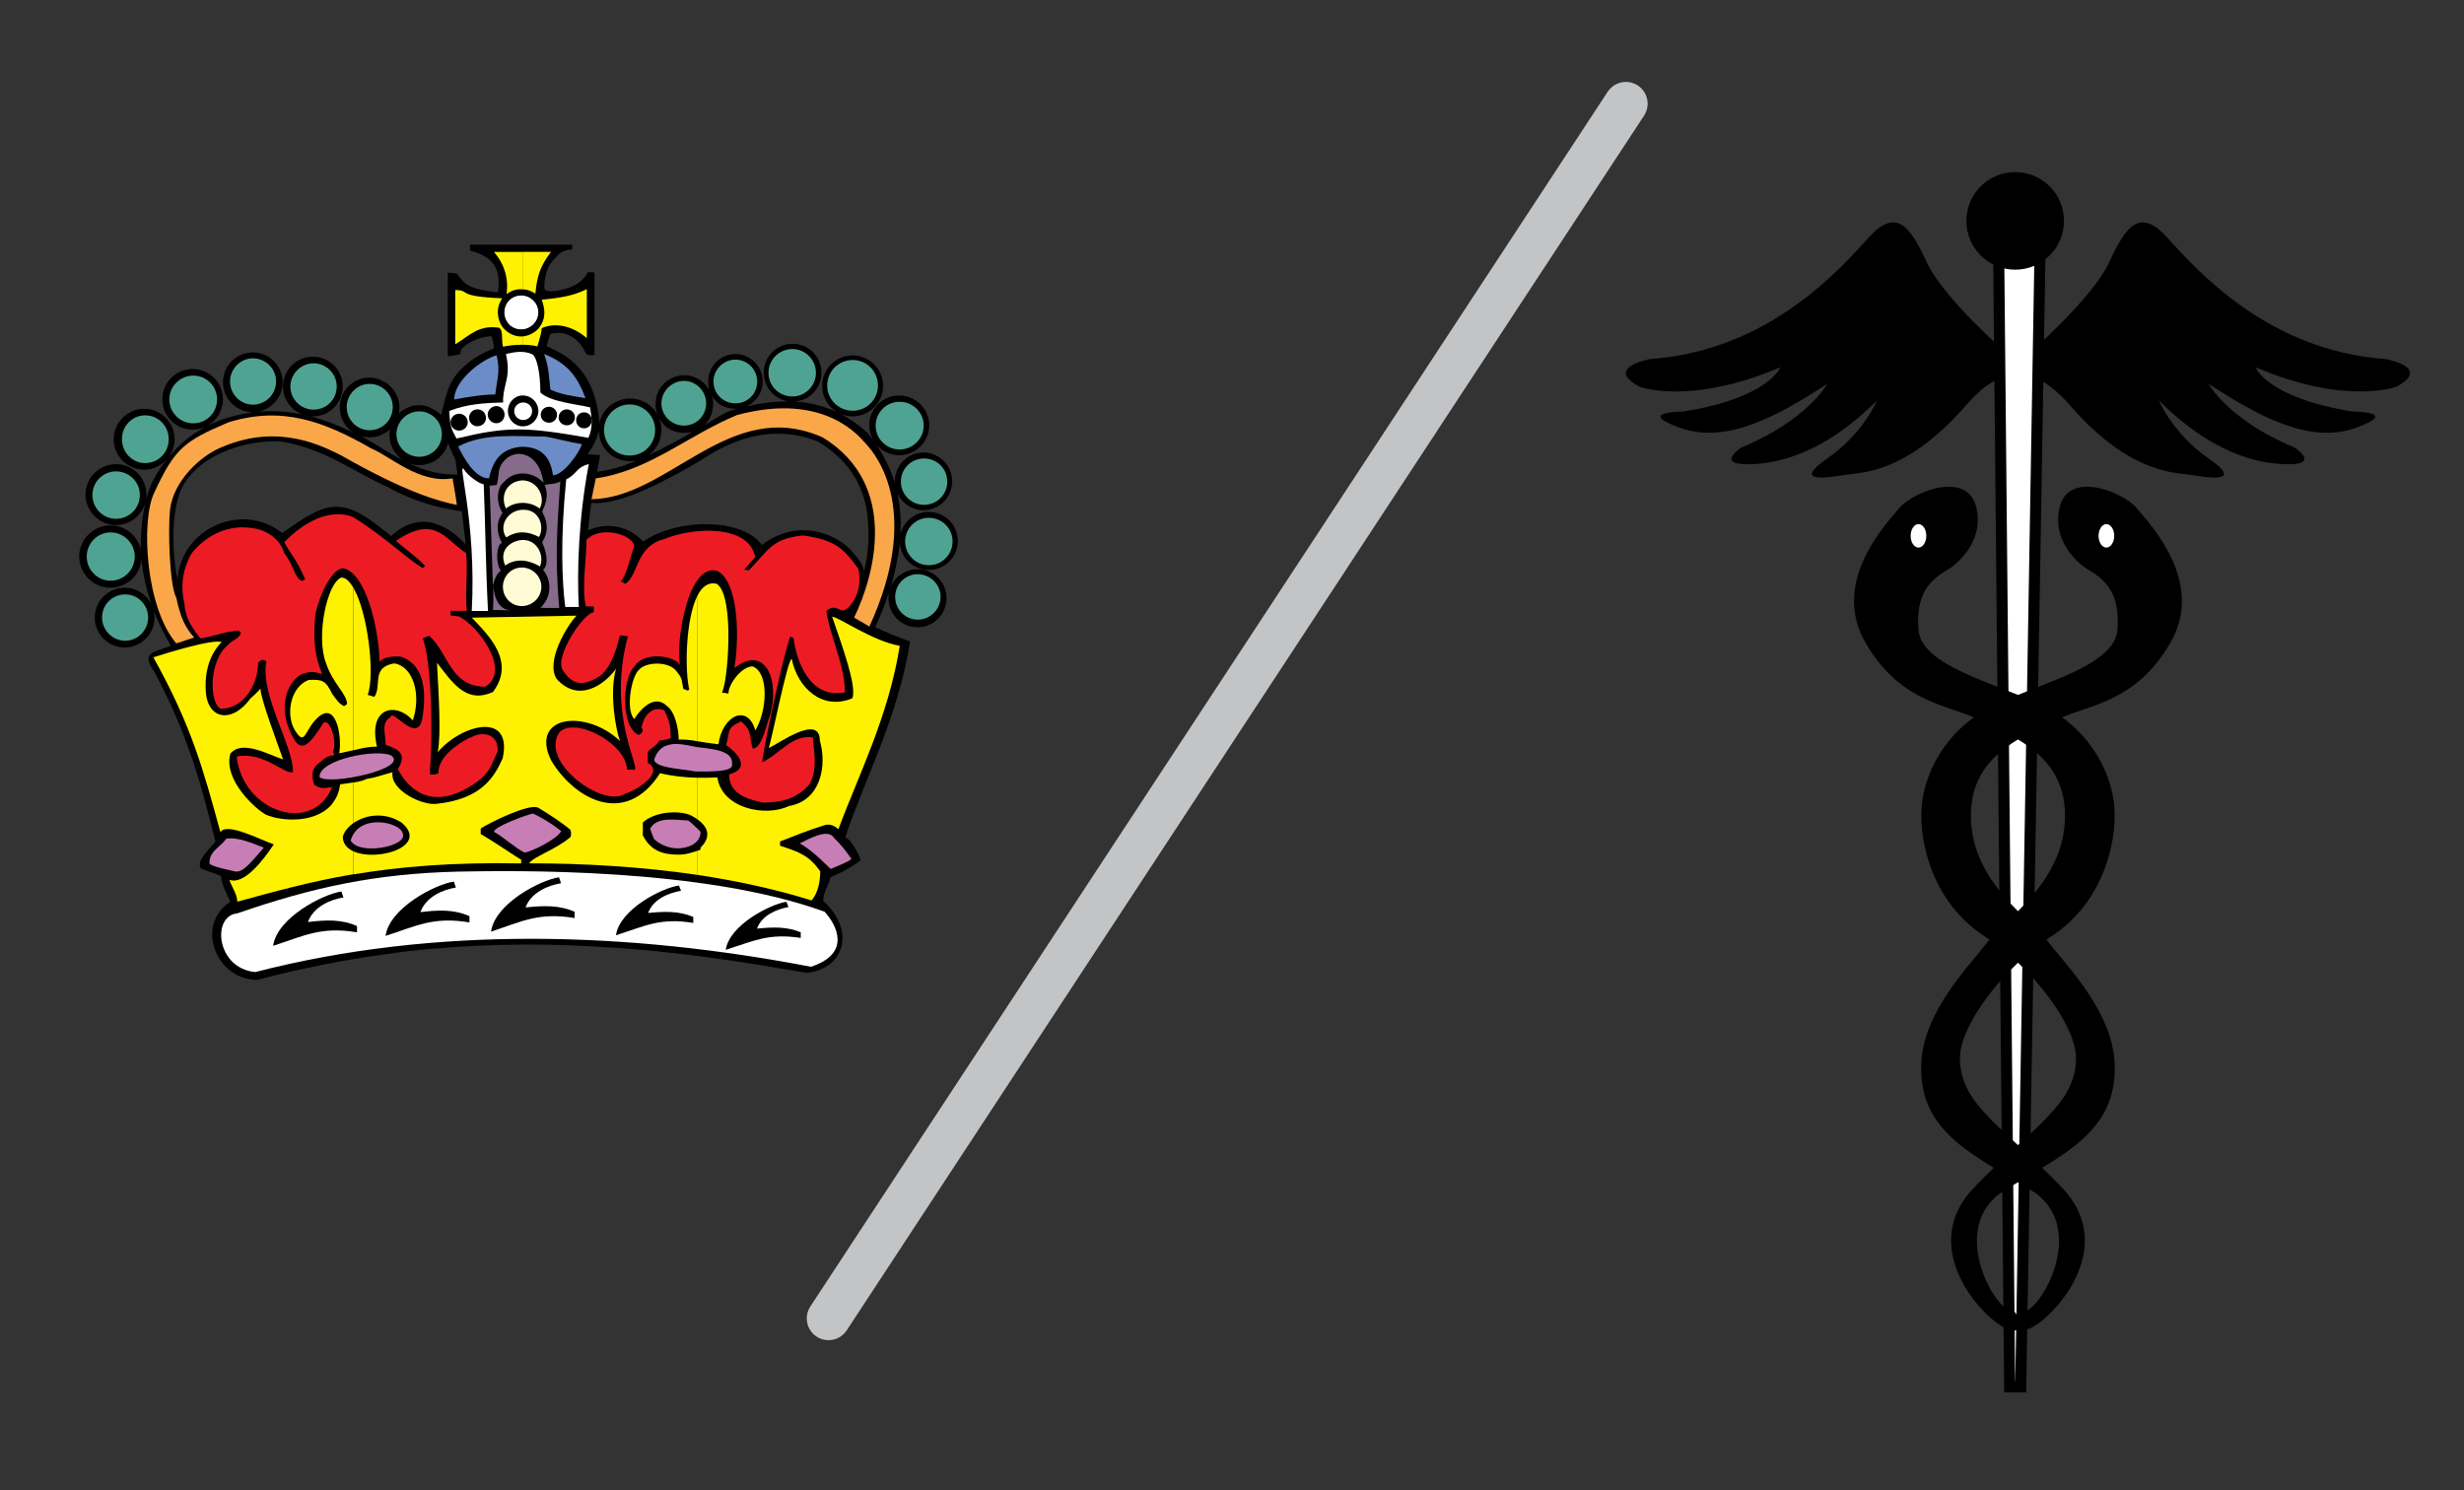 <?xml version="1.0" encoding="utf-8"?>
<svg
	xmlns="http://www.w3.org/2000/svg"
	xmlns:xlink="http://www.w3.org/1999/xlink"
	viewBox="0 0 321.01 194.2"
>
<rect x="0" y="0" width="321.01" height="194.2" fill="#333333" stroke="none"/>
<style type="text/css">
	.st0{fill:#FFFFFF;}
	.st1{fill:#FFF200;}
	.st2{fill:#ED1C24;}
	.st3{fill:#FAA74A;}
	.st4{fill:#866C8A;}
	.st5{fill:#FFFCD5;}
	.st6{fill:#6C8CC7;}
	.st7{fill:#C77EB5;}
	.st8{fill:#4FA392;}
	.st9{fill:#FFFFFF;stroke:#FFFFFF;stroke-width:0.129;}
	.st10{fill:#FFFFFF;stroke:#000000;stroke-width:1.44;stroke-linecap:round;stroke-miterlimit:10;}
	.st11{fill:#FFFFFF;stroke:#C2C4C6;stroke-width:5.669;stroke-linecap:round;stroke-miterlimit:10;}
</style>
<path d="M93.9,68.42v56.55c3.76,0.52,7.52,1.17,11.28,1.81c5.31-0.78,6-5.96,2.07-9.37c0-1.25,0.73-2.03,0.95-3.11
	c1.47-0.6,2.64-1.25,3.93-2.2c-0.17-0.69-1.34-2.94-2.03-2.94c2.51-7.6,6.87-15.55,8.47-25.57c-1.81-0.65-3.33-1.3-4.54-1.86
	c0.65-1.47,1.3-3.02,1.81-4.62c-0.09,0.3-0.09,0.56-0.09,0.82c0,2.12,1.68,3.8,3.8,3.8c2.07,0,3.76-1.68,3.76-3.8
	c0-2.07-1.68-3.76-3.76-3.76c-1.6,0-2.94,0.95-3.54,2.33c0.6-1.86,0.99-3.76,1.21-5.7c0.17,1.94,1.81,3.46,3.76,3.46
	c2.12,0,3.8-1.68,3.8-3.76c0-2.12-1.68-3.8-3.8-3.8c-1.77,0-3.28,1.25-3.67,2.89c0.09-1.77,0-3.54-0.39-5.27
	c0.6,1.25,1.9,2.16,3.37,2.16c2.07,0,3.76-1.68,3.76-3.76c0-2.07-1.68-3.76-3.76-3.76c-2.03,0-3.72,1.68-3.72,3.76
	c0,0.04,0,0.13,0,0.17c-0.52-1.68-1.3-3.33-2.38-4.92c0.73,0.82,1.77,1.34,2.94,1.34c2.16,0,3.93-1.73,3.93-3.89
	c0-2.16-1.77-3.89-3.93-3.89c-2.12,0-3.89,1.73-3.89,3.89c0,0.69,0.22,1.38,0.52,1.94c-0.26-0.35-0.52-0.69-0.82-1.04
	c-1.12-0.99-2.29-1.81-3.5-2.42c0.52,0.22,1.04,0.35,1.64,0.35c2.16,0,3.97-1.81,3.97-3.97c0-2.2-1.81-3.97-3.97-3.97
	c-2.2,0-3.97,1.77-3.97,3.97c0,1.51,0.82,2.81,2.07,3.46c-1.86-0.86-3.76-1.3-5.7-1.43c1.99-0.09,3.54-1.73,3.54-3.76
	c0-2.07-1.68-3.76-3.76-3.76c-2.07,0-3.76,1.68-3.76,3.76c0,1.94,1.43,3.5,3.28,3.76c-1.81-0.04-3.67,0.22-5.53,0.65
	c1.25-0.56,2.12-1.81,2.12-3.24c0-1.99-1.6-3.59-3.59-3.59c-0.69,0-1.34,0.22-1.9,0.56v6.09c0.56,0.3,1.21,0.48,1.9,0.48
	c0.09,0,0.17,0,0.26,0c-0.39,0.13-0.78,0.22-1.17,0.35c-0.3,0.17-0.6,0.3-0.99,0.52v4.32c4.54-2.29,8.68-2.51,12.7-0.91
	c4.32,2.59,6.31,6.31,6.52,10.67c0.17,2.12-0.04,4.19-0.52,6.22c-0.17-0.73-0.56-1.47-1.21-2.12c-1.81-2.59-7.26-5.05-12.1-1.3
	C98.18,69.54,96.19,68.72,93.9,68.42z"/>
<path d="M93.9,52.78v-6.09c-0.99,0.6-1.64,1.77-1.64,3.02c0,0.39,0.04,0.73,0.13,1.08c-0.65-1.12-1.86-1.9-3.24-1.9
	c-0.65,0-1.25,0.17-1.81,0.48v6.61c0.56,0.3,1.17,0.43,1.81,0.43c0.39,0,0.73-0.04,1.08-0.13c-0.91,0.52-1.86,1.08-2.89,1.6v4.32
	c1.73-0.91,3.41-1.86,4.88-2.81c0.56-0.35,1.12-0.65,1.68-0.95v-4.32c-0.6,0.35-1.34,0.82-2.16,1.3c0.73-0.69,1.17-1.68,1.17-2.76
	c0-0.39-0.04-0.78-0.17-1.12C93,52.05,93.43,52.48,93.9,52.78z"/>
<path d="M93.9,124.97V68.42c-2.12-0.26-4.45-0.09-6.57,0.52v55.21C89.54,124.37,91.74,124.67,93.9,124.97z"/>
<path d="M87.34,55.98v-6.61c-1.17,0.6-1.94,1.86-1.94,3.28c0,0.48,0.09,0.91,0.22,1.3c-0.69-1.21-2.03-2.03-3.54-2.03
	c-0.86,0-1.64,0.3-2.33,0.73v6.74c0.69,0.43,1.47,0.69,2.33,0.69c0.3,0,0.6,0,0.86-0.09c-1.08,0.48-2.16,0.86-3.2,1.12v4.19
	c2.33-0.52,5.01-1.73,7.6-3.11v-4.32c-0.91,0.52-1.9,0.99-2.85,1.43c1.04-0.73,1.68-1.94,1.68-3.28c0-0.52-0.09-0.99-0.26-1.47
	C86.26,55.16,86.73,55.68,87.34,55.98z"/>
<path d="M87.34,124.15V68.94c-1.34,0.39-2.59,0.95-3.54,1.64c-0.99-1.12-2.46-1.9-4.06-2.03v54.91
	C82.28,123.63,84.83,123.85,87.34,124.15z"/>
<path d="M79.73,59.39v-6.74c-0.86,0.6-1.47,1.51-1.68,2.59c0.04-0.91-0.13-1.94-0.48-3.2c-1.47-5.36-5.44-6.35-6.35-6.96l0.48-1.6
	c1.6-0.35,2.89,0.17,3.89,1.34c1.04,1.34,0.35,1.47,1.86,1.47V35.5l-0.86-0.04c-0.78,1.51-2.25,2.12-4.15,2.46
	c-1.3,0.09-1.6-0.04-1.51-0.69c0-2.25,1.12-3.5,2.2-4.36c0.48-0.3,0.95-0.3,1.43-0.39v-0.6H61.24v0.78
	c2.64,0.69,4.15,1.99,3.63,5.44c-4.15-0.48-4.36-1.17-5.36-2.46l-1.17-0.13v10.93l1.6-0.26c0.04-0.26,0.09-0.48,0.22-0.73
	c0.78-0.95,2.68-1.64,3.89-1.64c0.17,0.69,0.26,0.82,0.3,1.6c-2.81,1.04-5.36,3.11-6.05,5.62c-0.13,0.22-0.82,2.85-0.82,3.07
	c-0.3-0.3-0.6-0.56-0.99-0.73v6.78c0.91-0.52,1.6-1.34,1.9-2.38c0.3,0.86,0.69,1.6,0.95,2.12l0.26,1.94
	c-1.12,0.04-2.12-0.09-3.11-0.3v4.36c1.25,0.35,2.46,0.56,3.67,0.73l0.52,4.32c-1.43-1.51-2.81-2.42-4.19-2.76v55.43
	c8.04-0.69,15.72-0.69,23.24-0.13V68.55c-0.99-0.09-2.07,0.09-3.11,0.56c0.13-1.43,0.26-2.59,0.43-3.59c0.78,0.09,1.68,0,2.68-0.22
	v-4.19c-0.69,0.17-1.34,0.3-1.94,0.35c0.13-0.69,0.26-1.38,0.39-2.16l-1.64-0.13c0.73-0.99,1.25-1.94,1.47-3.11
	C78.01,57.45,78.7,58.66,79.73,59.39z"/>
<path d="M56.49,60.13v-6.78c-0.56-0.35-1.21-0.56-1.86-0.56c-1.04,0-1.99,0.43-2.68,1.08c0.04-0.26,0.09-0.52,0.09-0.78
	c0-1.56-0.95-2.89-2.29-3.5v7.04c0.39-0.17,0.73-0.39,1.08-0.69c-0.09,0.22-0.09,0.48-0.09,0.78c0,1.34,0.69,2.51,1.73,3.2
	c-0.95-0.43-1.81-0.95-2.72-1.51v4.71c0.13,0.09,0.26,0.13,0.43,0.17c2.07,1.17,4.19,2.03,6.31,2.59v-4.36
	c-1.12-0.26-2.16-0.65-3.15-1.12c0.43,0.13,0.86,0.22,1.3,0.22C55.28,60.6,55.93,60.43,56.49,60.13z"/>
<path d="M56.49,123.59V68.16c-1.94-0.52-3.84,0.13-5.53,1.68c-0.43-0.35-0.82-0.65-1.21-0.95v55.51
	C52.04,124.06,54.29,123.8,56.49,123.59z"/>
<path d="M49.75,56.63v-7.04c-0.48-0.26-1.04-0.39-1.6-0.39c-2.16,0-3.89,1.73-3.89,3.89c0,1.34,0.69,2.55,1.73,3.24
	c-0.13-0.04-0.26-0.13-0.39-0.17c-1.68-0.78-3.37-1.47-5.14-1.9c0.09,0,0.22,0,0.3,0c2.16,0,3.89-1.77,3.89-3.89
	c0-2.16-1.73-3.89-3.89-3.89s-3.89,1.73-3.89,3.89c0,1.64,1.04,3.02,2.46,3.63c-1.81-0.39-3.72-0.52-5.7-0.35
	c1.81-0.35,3.2-1.94,3.2-3.84c0-2.16-1.77-3.89-3.89-3.89c-2.16,0-3.89,1.73-3.89,3.89s1.73,3.89,3.89,3.89h0.04
	c-2.33,0.35-4.32,0.95-6,1.81c1.25-0.69,2.07-1.99,2.07-3.46c0-2.2-1.77-3.97-3.97-3.97c-2.16,0-3.93,1.77-3.93,3.97
	c0,2.16,1.77,3.93,3.93,3.93c0.6,0,1.21-0.13,1.73-0.35c-1.99,0.99-3.54,2.38-4.84,3.93c0.48-0.65,0.78-1.47,0.78-2.33
	c0-2.16-1.77-3.97-3.97-3.97c-2.16,0-3.97,1.81-3.97,3.97c0,2.2,1.81,3.97,3.97,3.97c1.21,0,2.25-0.56,2.98-1.38
	c-1.34,1.73-2.25,3.24-2.72,5.36c0.04-0.26,0.04-0.48,0.04-0.73c0-2.2-1.77-3.97-3.97-3.97c-2.16,0-3.97,1.77-3.97,3.97
	c0,2.16,1.81,3.97,3.97,3.97c1.81,0,3.37-1.25,3.84-2.94c-0.48,2.12-0.65,4.15-0.6,6.18c-0.39-1.86-2.03-3.2-3.97-3.2
	c-2.2,0-4.06,1.81-4.06,4.06c0,2.25,1.86,4.06,4.06,4.06c2.12,0,3.89-1.64,4.06-3.72c0.17,2.03,0.65,3.97,1.3,5.92
	c-0.6-1.3-1.94-2.2-3.5-2.2c-2.16,0-3.89,1.77-3.89,3.89c0,2.16,1.73,3.89,3.89,3.89c2.16,0,3.89-1.73,3.89-3.89
	c0-0.3-0.04-0.65-0.13-0.95c0.6,1.56,1.38,3.11,2.25,4.62l-0.22,0.09c-1.99,0.78-3.72,0.73-1.94,3.28
	c4.84,8.99,6.44,16.16,7.99,22.16c-1.6,1.77-2.46,2.72-1.86,3.54c0.95,0.35,1.64,0.52,2.59,0.95c0,0.95,0.82,2.55,1.21,3.33
	c-4.67,3.02-1.9,10.19,3.5,10.19c5.57-1.47,10.97-2.55,16.24-3.28V68.9c-5.57-4.54-7.65-3.2-13,0.56
	c-5.05-4.1-13.13-0.78-13.65,6.09c-0.69-3.8-0.78-7.69,0.17-10.93c1.51-4.92,8.34-7.47,13.52-7.08c5.79,1.12,8.94,3.72,12.96,5.57
	V58.4c-0.91-0.52-1.81-1.08-2.72-1.6c0.35,0.13,0.74,0.17,1.12,0.17C48.72,56.97,49.28,56.89,49.75,56.63z"/>
<path class="st0" d="M33.25,126.66c-5.1-0.48-5.7-7.34-2.33-7.65c9.85-3.41,18.06-5.18,28.77-5.44c7.13-0.13,31.84-0.56,47.74,5.23
	c1.64,1.81,3.46,5.44-1.77,7.17C81.98,121.43,56.92,120.56,33.25,126.66z"/>
<path d="M35.58,123.24c0.52-3.67,6.52-6.74,8.9-7.08l0.26,0.78c-1.64,0.26-3.89,1.17-4.62,3.2c2.46-0.3,4.41-0.35,6.39,0.52v0.82
	C41.8,120.69,39.6,121.95,35.58,123.24z"/>
<path d="M50.23,121.95c0.52-3.67,6.52-6.74,8.9-7.08l0.26,0.78c-1.64,0.26-3.89,1.17-4.62,3.2c2.46-0.3,4.41-0.35,6.39,0.52v0.82
	C56.45,119.4,54.25,120.65,50.23,121.95z"/>
<path d="M63.97,121.39c0.52-3.67,6.48-6.74,8.86-7.08l0.26,0.78c-1.64,0.26-3.89,1.17-4.62,3.15c2.46-0.26,4.41-0.3,6.39,0.56v0.82
	C70.14,118.84,67.94,120.09,63.97,121.39z"/>
<path d="M80.25,121.86c0.48-3.37,6-6.18,8.21-6.48l0.26,0.69c-1.56,0.26-3.63,1.08-4.28,2.89c2.25-0.22,4.06-0.26,5.88,0.52v0.78
	C86,119.53,83.97,120.69,80.25,121.86z"/>
<path d="M94.55,123.76c0.48-3.24,5.83-5.96,7.91-6.26l0.26,0.69c-1.47,0.26-3.46,1.04-4.1,2.81c2.16-0.22,3.93-0.26,5.7,0.48v0.73
	C100.08,121.56,98.14,122.64,94.55,123.76z"/>
<path class="st1" d="M90.88,101.34V114c5.14,0.78,10.15,1.86,14.86,3.33c0.86-1.04,1.12-2.51,1.12-3.8
	c-1.47-2.07-2.72-2.51-5.23-3.33v-0.56c2.33-0.91,3.46-1.38,5.79-2.12c0.73-0.22,1.3,0.09,1.81,0.52c2.59-7,6.52-14.64,7.99-23.89
	c-3.5-0.6-7.91-3.72-8.81-3.8c1.3,3.8,3.24,9.07,2.64,10.63c-3.89,1.64-7.13-1.3-7.91-5.14c-0.56,0.22-2.51,10.11-2.98,11.62
	c1.25-0.52,6.65-4.54,6.65-0.95c0.95,3.24,0.13,7.82-4.02,8.51c-3.02,1.47-8.73,0.35-9.33-3.72
	C92.65,101.34,91.79,101.34,90.88,101.34z"/>
<path class="st1" d="M90.88,77.58v19.01c0.91,0.13,1.86,0.3,2.72,0.39c0.48-3.72,3.8-5.36,4.8-1.81c1.6-2.64,1.77-7.56-0.35-8.34
	c-1.43,0-3.15,2.29-3.15,3.54l-0.86-0.13c0.73-0.91,1.77-12.48-0.65-14.17C92.31,75.81,91.48,76.41,90.88,77.58z"/>
<path class="st1" d="M90.88,96.59V77.58c-1.56,3.02-1.69,9.76-1.08,12.27l-0.22,0.13l-0.56-0.22c-0.26-1.43-0.13-1.34-0.95-2.38
	c-1.04-1.25-4.02-1.17-4.88-0.04c-0.91,0.82-1.73,5.14-0.56,6.35c0.86-1.38,2.68-3.28,4.28-1.68c1.08,0.78,1.51,3.11,1.51,4.36
	C89.15,96.33,90.02,96.42,90.88,96.59z"/>
<path class="st1" d="M90.88,114v-12.66c-1.69-0.04-3.41-0.22-4.88-0.6c-4.58,7.13-11.23,3.33-14.21-1.68
	c-2.81-5.83,4.49-6.74,8.99-2.51c-0.56-1.43-1.43-6.31-0.52-9.42c-1.51,2.12-4.92,4.49-7.73,1.34c-1.51-2.25,1.38-7.04,2.59-8.25
	l-13.65,0.26c2.12,2.25,5.75,5.66,2.76,9.68c-3.59,1.64-5.36-1.38-7.3-3.8c0.22,4.15,0.56,9.5,0.09,11.66
	c3.02-3.59,9.81-5.44,8.47,0.78c-1.08,2.42-2.72,5.27-8.47,5.92c-1.86,0.35-6.26-1.73-5.88-4.1c-1.17,0.3-2.12,0.69-3.33,0.86
	c-0.52,0.26-1.12,0.39-1.77,0.48v11.97c5.92-0.99,12.83-1.6,21.86-1.43v-0.48c-0.09,0-4.36-2.89-5.27-3.33v-0.74
	c1.25-0.82,6.48-3.37,7.52-2.68c1.08,0.6,3.46,2.2,4.15,2.85c0.17,0.35,0.13,0.95-0.09,1.04c-1.94,1.6-4.71,2.46-5.27,3.33
	C75.98,112.49,83.54,112.92,90.88,114z"/>
<path class="st1" d="M46.04,76.59v21.17c1.04-0.26,2.07-0.48,3.07-0.48c-1.21-5.23,2.55-5.83,4.67-3.41
	c1.12-3.33,0.09-7.04-2.42-7.43c-3.07,0.52-1.56,2.89-2.59,4.36l-0.86-0.26C48.89,87.86,47.9,79.74,46.04,76.59z"/>
<path class="st1" d="M46.04,97.75V76.59c-0.48-0.82-0.99-1.34-1.56-1.34c-1.86,0.69-3.33,7.6-2.03,11.1
	c0.91,2.76,2.76,4.06,2.76,5.4l-0.39,0.26c-0.82-0.43-0.95-0.86-1.55-1.6c-0.82-1.77-1.34-1.9-3.07-1.81
	c-2.38,0.91-3.02,4.54-1.77,6.57c1.43,2.29,1.17-0.26,3.24-1.9c2.38-1.73,2.89,3.41,2.51,4.88C44.74,98.06,45.39,97.88,46.04,97.75z
	"/>
<path class="st1" d="M46.04,113.91v-11.97c-0.6,0.13-1.21,0.17-1.73,0.26c-0.17,1.17-0.43,1.77-1.21,2.76
	c-2.25,2.38-6.48,2.03-8.42,1.21c-1.34-0.69-5.62-4.54-4.67-7.95c1.47-1.9,5.01,0.13,6.87,0.73c-0.61-1.73-2.94-7.95-2.94-9.16
	c0-0.17-0.09,0.17-1.34,1.25c-2.29,3.2-5.57,2.81-5.79-0.99c-0.17-2.72,0.6-4.88,2.07-6.39c-1.25-0.43-7.56,1.56-8.9,1.99
	c4.97,8.9,6.52,14.69,8.73,22.77c0.86-1.3,5.05,0.95,6.96,1.6c-1.47,2.2-3.89,5.31-5.79,4.62c0.3,0.91,1.04,1.94,1.04,2.85
	C35.67,116.2,40.42,114.86,46.04,113.91z"/>
<path d="M88.37,111.36c-2.12,0-3.63-0.56-4.62-2.51v-1.68c1.43-1.34,4.41-1.64,6.13-0.99c2.07,1.04,3.15,2.51,1.38,4.28v0.26
	C90.23,111.06,89.5,111.36,88.37,111.36z"/>
<path d="M44.65,109.07c0.43-1.94,4.23-4.06,7.65-1.9C56.97,111.06,44.83,113.35,44.65,109.07z"/>
<path class="st2" d="M30.83,98.58c3.46-0.73,6.22,2.38,7.34,2.03c0.09-3.33-4.36-10.2-3.46-14.43c-0.52-0.35-0.69-0.22-1.08,0.17
	c0,2.72-1.81,6-4.84,6c-1.51-0.56-1.68-6.26,0.95-8.34c0.56-0.69,1.43-0.73,1.64-1.56l-0.26-0.26c-1.56,0-3.41,0.78-5.01,0.99
	c-0.99-1.25-1.94-2.55-2.07-4.41c-0.52-2.29-0.35-4.45,0.95-6.7c3.37-4.1,7.34-3.33,7.99-3.24c1.73,0.22,3.54,1.43,4.02,3.2
	c1.43,1.86,1.3,3.2,2.33,3.67l0.43-0.22c-1.25-2.89-2.03-3.41-2.72-4.84c4.02-4.1,7.34-3.93,8.94-3.28c4.23,2.64,6.96,5.4,9.07,6.65
	l0.35-0.26c-1.08-1.17-2.46-2.07-3.8-3.28c5.1-3.46,6.31-0.22,9.12,1.6c0.26,2.55-0.17,4.97,0.09,7.52H58.7v0.6l1.08,0.13
	c2.38,1.12,6.91,7,3.46,9.16c-4.62,0-4.8-4.45-7.34-6.65l-0.82,0.35c0.86,2.12,1.47,9.98,0.91,17.71c0.52,0.09,0.65,0.04,1.12-0.13
	c0-2.2,2.46-3.8,4.19-4.71v0.09c1.25-0.86,3.63-0.73,3.54,1.73c-1.04,2.42-1.3,2.94-2.72,4.02c-6.31,4.49-9.38,0.13-10.28-1.68
	c1.17-1.9,0.22-2.59-1.6-3.15c0-1.51-0.65-2.85,0.65-3.63c0.17-1.25,3.54,3.76,4.15,0.09c0.65-4.06-0.09-7.17-2.94-7.99
	c-1.08,0-2.07,0.04-2.64,0.69c-0.13-4.54-1.86-11.71-4.8-12.18c-1.51,0.17-2.98,3.41-3.54,5.83c-0.69,5.75,0.99,7.73,0.78,7.95
	c-0.86-0.3-1.56-0.39-2.59,0.04c-1.47,0.65-3.63,3.97-0.95,8.55c0.91,1.47,1.9,0.82,3.76-2.2c0.86-0.73,1.86,2.46,1.25,3.8
	l0.17,0.17l-0.09,0.26c-0.86,0-1.12,0.39-1.86,0.95c-1.08,0.78-0.99,1.77-0.65,2.89c0.99,0.56,1.25,0.43,2.33,0.26
	C40.81,108.77,31.65,105.88,30.83,98.58z"/>
<path class="st2" d="M99.35,104.58c-2.03-0.48-4.36-1.12-4.36-3.67c2.98-0.86,0.99-2.85-0.39-3.84c0.56-1.81-0.04-2.16,1.94-3.07
	c1.51,1.25,1.08,2.03,1.51,3.54c1.25,0,1.86-3.37,2.25-4.28c1.38-4.75-0.69-9.33-4.62-6.22c0.78-4.84,0.3-11.45-2.25-12.66
	c-3.84-1.08-5.44,9.5-4.84,12.23c-0.82-1.21-4.71-1.77-5.96,0.26c-1.56,1.56-1.81,7.78,0.56,8.9c0.52-0.26,0.69-0.52,0.39-0.99
	c0.3-1.51,1.3-2.81,2.94-2.25c0.69,1.34,0.86,2.07,0.86,3.63c-0.39,0.22-1.04,0.26-1.47,0.35c-0.43,0.69-0.95,0.86-1.51,1.43v1.47
	c2.33,1.25-1.73,3.72-2.89,3.97c-2.81,2.07-11.36-4.15-8.6-7.99c2.03-2.03,8.68,1.47,8.77,4.88l0.91,0.04
	c1.12,0.09-3.63-6.96-0.78-17.41l-1.04-0.13c-0.56,2.33-1.43,4.84-3.2,5.66c-1.25,0.65-2.81,1.17-4.23-1.08
	c-1.21-1.68,2.72-7.56,4.02-7.56v-0.78h-1.04c-0.56-2.51,0.09-6,0.09-8.68c1.99-1.99,6.22-0.56,6.22,0.91
	c-0.56,1.25-0.86,3.46-1.73,4.49l0.56,0.35c1.77-1.17,1.34-4.88,5.05-5.83c3.72-1.56,11.02-1.99,11.88,2.33l-1.43,1.64l0.6,0.09
	c2.59-2.64,2.94-4.1,7.04-4.54c4.45,0.6,5.36,1.86,7.21,4.32c0.6,2.51-0.6,4.8-1.77,5.4c-0.6,0.35-1.21-0.95-2.38,0.13
	c0.39,3.02,2.42,7.08,2.42,10.58c-4.71,0.99-6.39-4.41-6.7-7.08l-0.43-0.17c-0.78,2.03-3.15,12.74-3.67,16.37
	c2.25-0.99,3.84-3.63,6.61-3.24c0,0.91,0.86,4.45-0.6,6.31C103.67,104.11,101.72,104.58,99.35,104.58z"/>
<path class="st0" d="M65.56,52.44c-0.09-0.82,0.17-1.77,0.35-2.59c0.35-1.34,0.3-2.46,0-3.72c1.08-0.26,2.25-0.48,3.37,0
	c0.69,0.26,1.12,2.68,1.12,5.01c1.25,1.21,4.62,1.51,6.48,1.94c0.22,1.38,0.39,2.59-0.22,3.97c-8.29-1.47-10.67-1.47-17.19,0.09
	c-0.73-1.38-0.82-1.56-0.95-3.59C60.98,52.61,63.06,52.52,65.56,52.44z"/>
<path class="st3" d="M113.26,81.64l-1.99-1.17c2.68-5.49,5.92-17.32-4.06-23.46c-12.14-5.44-20.04,7.91-30.15,8.04l0.56-2.72
	c6.96-0.99,12.01-5.62,18.4-8.25c8.99-2.42,14.17,0.65,16.68,3.63C114.47,59.52,120,66.95,113.26,81.64z"/>
<path class="st3" d="M22.97,83.84c-4.02-4.71-4.62-15.98-2.89-19.61c2.68-5.79,3.89-6.74,9.68-9.2c7-2.16,12.44-0.13,18.62,3.41
	c2.46,0.99,6.22,4.62,10.58,3.89c0.17,0.99,0.43,2.42,0.56,3.46c-2.42-0.48-6.7-1.68-15.12-6.48c-2.07-0.99-7.91-4.28-15.42-1.08
	c-2.72,1.04-6.39,4.36-6.83,8.21c-0.26,2.55-0.09,9.76,0.82,11.45c0.52,2.42,1.08,3.8,2.33,5.18
	C24.57,83.28,23.83,83.58,22.97,83.84z"/>
<path class="st0" d="M61.46,79.61c0.65-11.84-2.07-20.05-0.95-18.36c0.35,0.6,1.77,1.73,2.51,1.86c0.22,5.36,0.26,10.97,0.56,16.5
	H61.46z"/>
<path class="st4" d="M70.66,78.92v0.3h2.2c-0.65-7.17-0.17-11.53,0.13-16.5c-0.73,0.43-1.21,0.26-2.03,0.48
	c0.48,1.08,0.3,2.16-0.3,3.37v0.17c0.6,1.04,0.91,2.46,0,3.84v0.17c0.48,0.99,0.91,2.81,0.09,3.5
	C71.87,75.59,71.87,77.58,70.66,78.92z"/>
<path class="st4" d="M70.66,62.16v0.6c0.09,0.04,0.13,0.09,0.17,0.13C70.79,62.63,70.75,62.37,70.66,62.16z"/>
<path class="st4" d="M70.66,62.76v-0.6c-0.73-3.24-3.67-3.84-5.14-1.94c-0.78,0.99-0.43,1.81-0.82,2.98l-0.91,0.09l0.43,13.05
	c0.17-0.86,0.52-1.64,1.04-1.99c-0.69-0.78-0.65-3.33,0.13-3.63c-0.73-1.3-0.78-2.72,0.09-3.89c-0.86-1.25-0.82-3.33,0.22-4.06
	C67.03,61.21,69.41,61.47,70.66,62.76z"/>
<path class="st4" d="M70.66,66.74v-0.17c0,0.04,0,0.09,0,0.09C70.66,66.69,70.66,66.74,70.66,66.74z"/>
<path class="st4" d="M70.66,70.75v-0.17v0.04C70.66,70.67,70.66,70.71,70.66,70.75z"/>
<path class="st4" d="M70.66,79.22v-0.3c-0.09,0.13-0.17,0.22-0.26,0.3H70.66z"/>
<path class="st4" d="M64.22,79.48c0.09-0.73,0.04-1.9,0.04-3.11c0.26,2.55,1.38,3.07,2.16,3.15L64.22,79.48z"/>
<path class="st0" d="M73.64,79.09c-0.43-3.41-0.65-8.94,0.13-16.63c1.38-0.65,1.25-1.56,2.94-1.99c-1.34,7.04-1.56,14.04-1.3,18.62
	H73.64z"/>
<path class="st5" d="M65.82,73.69c-0.91-2.07,0.78-3.24,2.2-3.33c1.94-0.09,2.94,1.99,2.33,3.46
	C68.54,72.74,66.95,72.87,65.82,73.69z"/>
<path class="st5" d="M67.98,73.95c1.38,0,2.55,1.12,2.55,2.51s-1.17,2.51-2.55,2.51c-1.38,0-2.46-1.12-2.46-2.51
	S66.6,73.95,67.98,73.95z"/>
<path class="st5" d="M65.95,70.02c-1.08-1.56,0.3-3.76,2.46-3.59c1.9,0.09,2.55,2.29,1.81,3.54C68.67,69.16,67.34,69.16,65.95,70.02
	z"/>
<path class="st5" d="M65.91,66.26c-0.82-1.86,0.26-3.59,2.2-3.67c2.07,0.09,2.98,2.33,2.2,3.67C68.93,65.22,67.03,65.35,65.91,66.26
	z"/>
<path class="st6" d="M71.7,50.75c-0.17-1.56-0.22-3.11-0.82-4.62c2.98,1.17,4.32,2.85,5.4,5.75C74.77,51.62,73.08,51.44,71.7,50.75z
	"/>
<path class="st6" d="M59.17,52.05c0-2.51,3.67-5.27,5.53-5.75c0.52,2.16,0.04,3.07-0.17,5.1C62.76,51.4,60.86,51.75,59.17,52.05z"/>
<path class="st6" d="M63.71,62.33c-1.9,0-3.33-2.76-4.02-4.15c3.37-1.81,7.65-1.3,11.36-1.3c1.6,0.3,3.11,0.73,4.75,0.99
	c-0.26,1.08-2.42,4.06-3.76,4.06c-0.3-2.2-1.34-3.67-3.97-3.72C65.3,58.36,64.22,60,63.71,62.33z"/>
<path class="st1" d="M68.07,43.84v1.08c0.78,0,1.47,0.09,1.94,0.22c0.17-0.65,0.56-1.73,0.56-2.38c2.07-0.91,4.36-0.04,5.88,1.3
	v-6.39c-1.86,0.95-3.8,1.17-5.88,1.38c0.48,1.25,0.52,2.46-0.22,3.5C69.88,43.24,69.02,43.75,68.07,43.84z"/>
<path class="st1" d="M68.07,32.82v4.88c0.65,0,1.21,0.26,1.68,0.56c0.22-2.29,0.6-3.54,2.03-5.44H68.07z"/>
<path class="st1" d="M68.07,37.71v-4.88h-3.72c1.12,1.25,1.99,3.2,1.64,5.49C66.64,37.84,67.42,37.62,68.07,37.71z"/>
<path class="st1" d="M68.07,44.92v-1.08c-0.86,0.04-1.81-0.26-2.59-1.21c-0.73-0.99-0.91-2.55-0.04-3.76
	c-6.26-0.26-3.97-1.04-6.13-1.08v7.08c1.86-1.17,3.02-2.46,5.4-2.2c0.99-0.09,0.56,1.68,0.82,2.51
	C66.21,45.01,67.21,44.92,68.07,44.92z"/>
<path class="st7" d="M88.29,110.54c-1.08,0-2.25-0.43-3.07-1.21c-0.22-0.43-0.35-0.91-0.52-1.34c0.86-1.68,3.46-1.12,4.97-1.08
	c0.65,0.48,1.04,0.95,1.6,1.47C91.27,109.94,89.58,110.54,88.29,110.54z"/>
<path class="st7" d="M108.25,113.22c-0.13,0-2.16-2.29-4.06-3.33c1.12-0.52,3.67-2.03,4.45-0.73c1.04,1.04,1.3,1.38,2.29,2.76
	C110.54,112.31,108.81,112.96,108.25,113.22z"/>
<path class="st7" d="M68.37,111.1c-1.08-0.48-2.77-2.03-4.02-2.72c0-0.65,4.19-2.2,5.1-2.38c1.25,0.6,2.46,1.34,3.67,2.29
	C72.52,109.38,69.41,110.89,68.37,111.1z"/>
<path class="st7" d="M45.69,109.51c1.04-3.63,6.52-2.38,6.78-0.91C53.21,110.28,46.73,111.53,45.69,109.51z"/>
<path class="st7" d="M30.49,113.52c-0.3-0.09-3.2-0.65-3.2-1.04c0-1.6,1.21-1.9,2.2-3.2c1.47-0.26,3.54,0.65,4.88,1.17
	C32.52,112.57,31.57,113.83,30.49,113.52z"/>
<path class="st7" d="M90.58,100.52c-1.73-0.35-5.14-0.43-5.36-1.51c0.99-3.24,4.54-1.73,5.79-1.64c2.25,0.26,4.54,0.52,4.36,2.25
	C95.55,100.65,92.18,100.52,90.58,100.52z"/>
<path class="st7" d="M41.63,101.25c-0.09-2.29,7.43-3.72,9.33-2.81C53.38,100.17,42.8,102.38,41.63,101.25z"/>
<path class="st8" d="M48.15,50.02c1.68,0,3.02,1.38,3.02,3.02c0,1.68-1.34,3.02-3.02,3.02c-1.64,0-2.98-1.34-2.98-3.02
	C45.17,51.4,46.51,50.02,48.15,50.02z"/>
<path class="st8" d="M54.63,53.6c1.6,0,2.94,1.34,2.94,2.98c0,1.64-1.34,2.94-2.94,2.94c-1.64,0-2.98-1.3-2.98-2.94
	C51.65,54.94,52.99,53.6,54.63,53.6z"/>
<path class="st8" d="M82.02,52.7c1.86,0,3.33,1.51,3.33,3.33c0,1.86-1.47,3.33-3.33,3.33c-1.81,0-3.33-1.47-3.33-3.33
	C78.7,54.21,80.21,52.7,82.02,52.7z"/>
<path class="st8" d="M89.11,49.63c1.6,0,2.89,1.34,2.89,2.94c0,1.6-1.3,2.89-2.89,2.89c-1.6,0-2.94-1.3-2.94-2.89
	C86.17,50.97,87.51,49.63,89.11,49.63z"/>
<path class="st8" d="M103.23,45.48c1.68,0,3.07,1.38,3.07,3.11c0,1.68-1.38,3.07-3.07,3.07c-1.73,0-3.11-1.38-3.11-3.07
	C100.12,46.86,101.51,45.48,103.23,45.48z"/>
<path class="st8" d="M111.1,46.91c1.81,0,3.28,1.47,3.28,3.33c0,1.81-1.47,3.28-3.28,3.28c-1.86,0-3.33-1.47-3.33-3.28
	C107.77,48.38,109.24,46.91,111.1,46.91z"/>
<path class="st8" d="M117.19,52.35c1.73,0,3.15,1.38,3.15,3.11s-1.43,3.11-3.15,3.11c-1.68,0-3.11-1.38-3.11-3.11
	S115.5,52.35,117.19,52.35z"/>
<path class="st8" d="M120.39,59.74c1.68,0,3.02,1.34,3.02,3.02c0,1.68-1.34,3.02-3.02,3.02s-3.02-1.34-3.02-3.02
	C117.36,61.08,118.7,59.74,120.39,59.74z"/>
<path class="st8" d="M120.99,67.47c1.73,0,3.11,1.38,3.11,3.07c0,1.73-1.38,3.11-3.11,3.11c-1.68,0-3.07-1.38-3.07-3.11
	C117.92,68.85,119.31,67.47,120.99,67.47z"/>
<path class="st8" d="M119.56,74.82c1.64,0,2.98,1.34,2.98,2.94c0,1.64-1.34,2.98-2.98,2.98s-2.94-1.34-2.94-2.98
	C116.63,76.15,117.92,74.82,119.56,74.82z"/>
<path class="st8" d="M16.32,77.45c1.64,0,2.98,1.34,2.98,3.02c0,1.64-1.34,3.02-2.98,3.02c-1.68,0-3.02-1.38-3.02-3.02
	C13.29,78.79,14.63,77.45,16.32,77.45z"/>
<path class="st8" d="M14.41,69.37c1.73,0,3.15,1.43,3.15,3.15c0,1.73-1.43,3.15-3.15,3.15c-1.73,0-3.11-1.43-3.11-3.15
	C11.3,70.8,12.69,69.37,14.41,69.37z"/>
<path class="st8" d="M15.11,61.42c1.73,0,3.11,1.38,3.11,3.07c0,1.73-1.38,3.11-3.11,3.11c-1.68,0-3.07-1.38-3.07-3.11
	C12.04,62.81,13.42,61.42,15.11,61.42z"/>
<path class="st8" d="M18.91,54.12c1.73,0,3.07,1.38,3.07,3.11c0,1.73-1.34,3.11-3.07,3.11c-1.68,0-3.02-1.38-3.02-3.11
	C15.88,55.5,17.22,54.12,18.91,54.12z"/>
<path class="st8" d="M25.17,48.94c1.73,0,3.11,1.38,3.11,3.11s-1.38,3.11-3.11,3.11c-1.68,0-3.11-1.38-3.11-3.11
	S23.49,48.94,25.17,48.94z"/>
<path class="st8" d="M32.95,46.69c1.68,0,3.02,1.38,3.02,3.02c0,1.64-1.34,3.02-3.02,3.02c-1.64,0-2.98-1.38-2.98-3.02
	C29.97,48.07,31.31,46.69,32.95,46.69z"/>
<path class="st8" d="M40.85,47.34c1.68,0,3.02,1.38,3.02,3.02c0,1.68-1.34,3.02-3.02,3.02c-1.64,0-3.02-1.34-3.02-3.02
	C37.83,48.72,39.21,47.34,40.85,47.34z"/>
<path class="st8" d="M95.8,46.86c1.6,0,2.85,1.3,2.85,2.85c0,1.6-1.25,2.85-2.85,2.85c-1.56,0-2.85-1.25-2.85-2.85
	C92.95,48.16,94.25,46.86,95.8,46.86z"/>
<path d="M68.11,51.53c1.12,0,2.03,0.91,2.03,2.03c0,1.08-0.91,1.99-2.03,1.99c-1.08,0-1.94-0.91-1.94-1.99
	C66.17,52.44,67.03,51.53,68.11,51.53z"/>
<path class="st0" d="M68.16,52.44c0.65,0,1.17,0.52,1.17,1.12c0,0.65-0.52,1.17-1.17,1.17c-0.65,0-1.17-0.52-1.17-1.17
	C66.99,52.96,67.51,52.44,68.16,52.44z"/>
<path d="M64.66,52.91c0.6,0,1.08,0.52,1.08,1.12c0,0.6-0.48,1.12-1.08,1.12c-0.6,0-1.12-0.52-1.12-1.12
	C63.53,53.43,64.05,52.91,64.66,52.91z"/>
<path d="M62.19,53.34c0.65,0,1.12,0.48,1.12,1.12c0,0.6-0.48,1.08-1.12,1.08c-0.6,0-1.08-0.48-1.08-1.08
	C61.11,53.82,61.59,53.34,62.19,53.34z"/>
<path d="M59.82,53.91c0.6,0,1.12,0.48,1.12,1.12c0,0.6-0.52,1.08-1.12,1.08c-0.6,0-1.12-0.48-1.12-1.08
	C58.7,54.38,59.21,53.91,59.82,53.91z"/>
<path d="M71.53,53c0.56,0,1.04,0.48,1.04,1.04c0,0.6-0.48,1.04-1.04,1.04c-0.6,0-1.08-0.43-1.08-1.04C70.45,53.47,70.92,53,71.53,53
	z"/>
<path d="M73.86,53.34c0.56,0,1.04,0.48,1.04,1.04c0,0.6-0.48,1.04-1.04,1.04c-0.6,0-1.08-0.43-1.08-1.04
	C72.78,53.82,73.25,53.34,73.86,53.34z"/>
<path d="M76.1,53.73c0.56,0,0.99,0.43,0.99,1.04c0,0.56-0.43,1.04-0.99,1.04c-0.6,0-1.04-0.48-1.04-1.04
	C75.07,54.17,75.5,53.73,76.1,53.73z"/>
<path class="st9" d="M67.9,38.57c1.17,0,2.16,0.95,2.16,2.12c0,1.21-0.99,2.16-2.16,2.16c-1.21,0-2.12-0.95-2.12-2.16
	C65.78,39.52,66.69,38.57,67.9,38.57z"/>
<path d="M264.34,46.06c0,0,8.28-7.2,10.44-11.88c2.16-4.68,3.96-7.2,7.56-3.24s12.96,14.76,28.44,15.84c0,0,6.12,1.08,1.44,3.6
	c0,0-6.48,2.52-18.36-2.52c0,0,1.44,3.96,12.6,5.76c0,0,6.48,0,0.36,2.16c-6.12,2.16-12.96-1.8-19.08-5.76c0,0,2.52,4.68,11.16,8.28
	c0,0,3.96,2.52-1.8,2.16c-5.76-0.36-11.16-3.6-15.84-8.28c0,0,1.8,4.32,6.48,7.56c4.68,3.24,0,2.52-2.16,2.16s-7.92,0-15.84-9
	c0,0-3.24-3.96-5.4-3.6S264.34,46.06,264.34,46.06z"/>
<path d="M261.46,46.06c0,0-8.28-7.2-10.44-11.88c-2.16-4.68-3.96-7.2-7.56-3.24c-3.6,3.96-12.96,14.76-28.44,15.84
	c0,0-6.12,1.08-1.44,3.6c0,0,6.48,2.52,18.36-2.52c0,0-1.44,3.96-12.6,5.76c0,0-6.48,0-0.36,2.16c6.12,2.16,12.96-1.8,19.08-5.76
	c0,0-2.52,4.68-11.16,8.28c0,0-3.96,2.52,1.8,2.16c5.76-0.36,11.16-3.6,15.84-8.28c0,0-1.8,4.32-6.48,7.56
	c-4.68,3.24,0,2.52,2.16,2.16s7.92,0,15.84-9c0,0,3.24-3.96,5.4-3.6S261.46,46.06,261.46,46.06z"/>
<polygon class="st10" points="260.38,32.02 261.82,180.7 263.26,180.7 265.78,32.38 "/>
<g>
	<path d="M262.54,22.42c3.51,0,6.36,2.85,6.36,6.36c0,3.51-2.85,6.36-6.36,6.36c-3.51,0-6.36-2.85-6.36-6.36
		C256.18,25.27,259.02,22.42,262.54,22.42z"/>
	<path d="M262.54,28.78"/>
</g>
<path d="M253.9,74.14c0,0,4.68-2.88,3.6-7.92c-1.08-5.04-8.28-2.16-10.08,0c-1.8,2.16-9,9.72-4.32,17.64
	c4.68,7.92,10.8,7.92,15.12,10.08c4.32,2.16,11.16,4.68,10.8,12.96c-0.36,8.28-7.92,12.96-10.08,15.84
	c-2.16,2.88-8.37,8.97-8.64,15.84c-0.36,9,6.84,11.88,14.4,16.56c7.56,4.68,1.08,16.2-1.44,15.84c0,0-1.8,3.24,1.08,2.16
	c2.88-1.08,11.88-10.44,4.32-18.36c-7.56-7.92-13.32-10.77-13.32-16.92c0-4.32,5.76-11.88,11.88-15.84
	c6.12-3.96,8.28-10.8,8.28-15.84s-3.12-11.3-9.72-14.4c-6.12-2.88-15.48-5.04-15.84-9.72S251.38,75.58,253.9,74.14z"/>
<path d="M271.9,74.14c0,0-4.68-2.88-3.6-7.92c1.08-5.04,8.28-2.16,10.08,0c1.8,2.16,9,9.72,4.32,17.64
	c-4.68,7.92-10.8,7.92-15.12,10.08c-4.32,2.16-11.16,4.68-10.8,12.96c0.36,8.28,7.92,12.96,10.08,15.84s8.36,8.97,8.64,15.84
	c0.36,9-6.84,11.88-14.4,16.56c-7.56,4.68-1.08,16.2,1.44,15.84c0,0,1.8,3.24-1.08,2.16s-11.88-10.44-4.32-18.36
	s13.32-10.77,13.32-16.92c0-4.32-5.76-11.88-11.88-15.84s-8.28-10.8-8.28-15.84s3.12-11.3,9.72-14.4
	c6.12-2.88,15.48-5.04,15.84-9.72C276.22,77.38,274.42,75.58,271.9,74.14z"/>
<g>
	<path class="st0" d="M249.94,68.29c0.56,0,1.02,0.68,1.02,1.53c0,0.84-0.46,1.53-1.02,1.53c-0.56,0-1.02-0.68-1.02-1.53
		C248.92,68.98,249.38,68.29,249.94,68.29z"/>
	<path class="st0" d="M249.94,69.82"/>
</g>
<g>
	<path class="st0" d="M274.42,68.29c0.56,0,1.02,0.68,1.02,1.53c0,0.84-0.46,1.53-1.02,1.53c-0.56,0-1.02-0.68-1.02-1.53
		C273.4,68.98,273.86,68.29,274.42,68.29z"/>
	<path class="st0" d="M274.42,69.82"/>
</g>
<line class="st11" x1="211.82" y1="13.51" x2="107.94" y2="171.79"/>
</svg>
